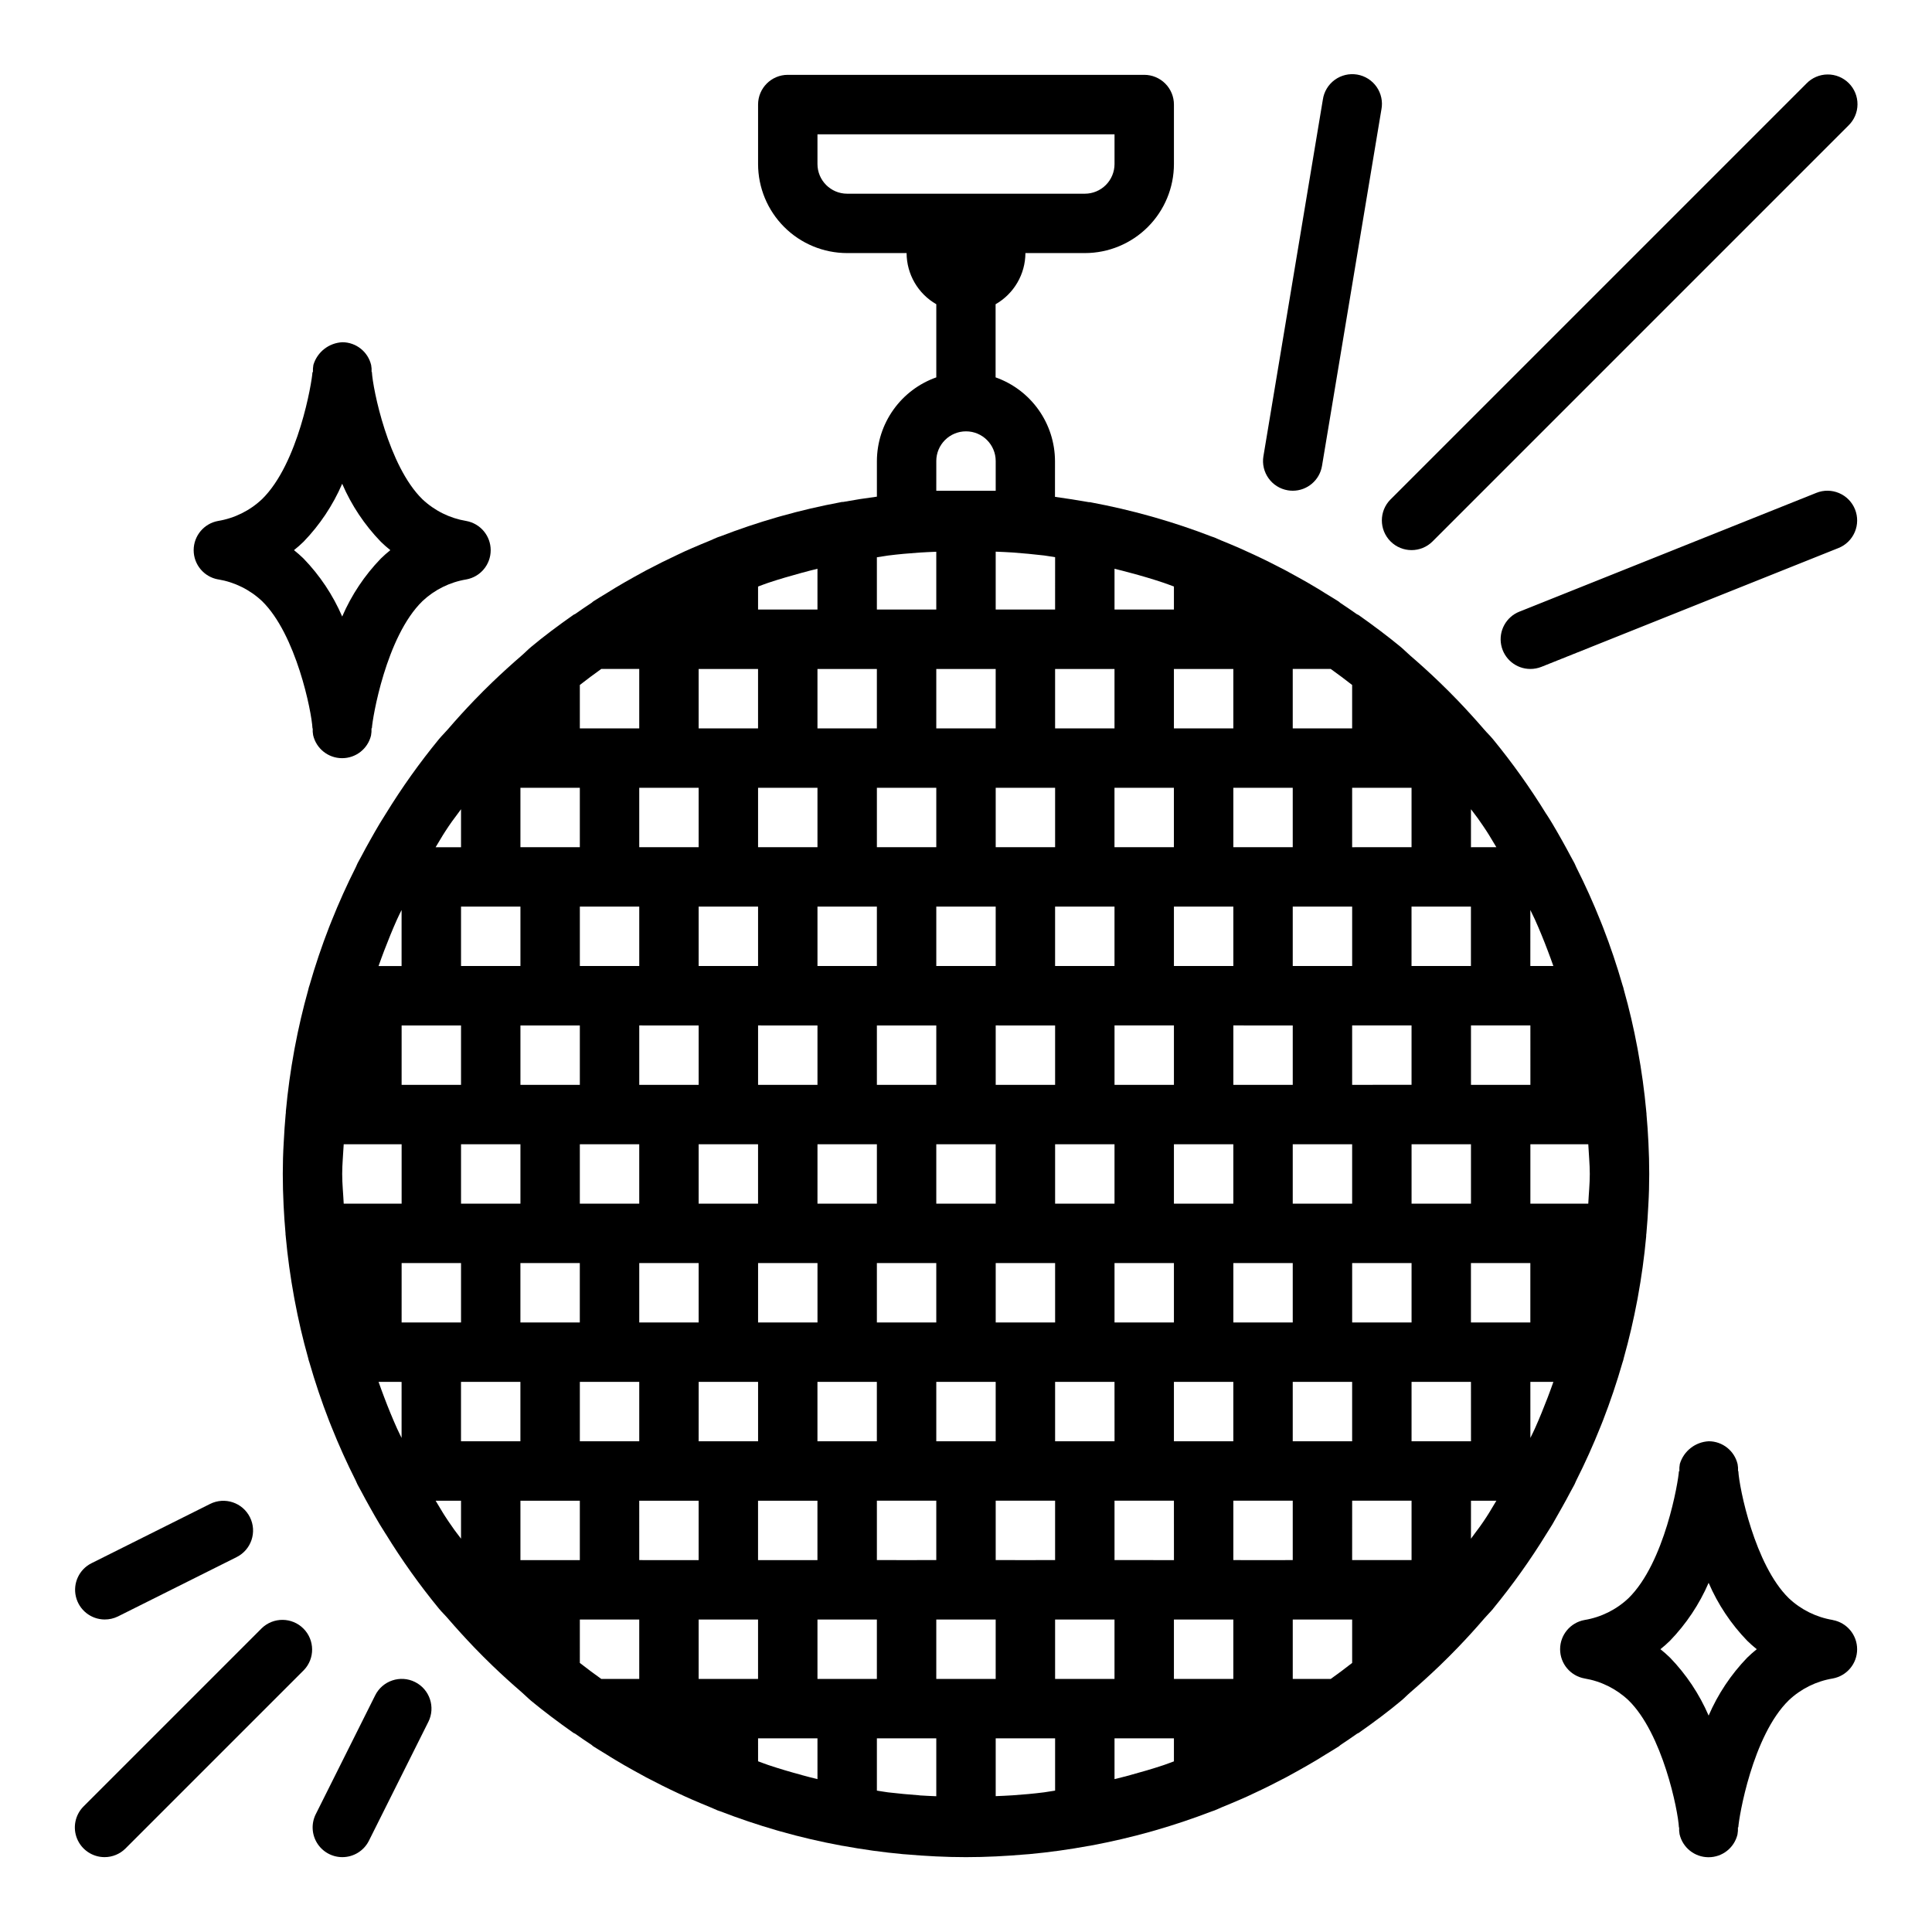 <?xml version="1.0" encoding="UTF-8"?>
<!-- Uploaded to: ICON Repo, www.svgrepo.com, Generator: ICON Repo Mixer Tools -->
<svg fill="#000000" width="800px" height="800px" version="1.1" viewBox="144 144 512 512" xmlns="http://www.w3.org/2000/svg">
 <g>
  <path d="m557.93 543.5c0.789-1.379 1.527-2.754 2.266-4.156 0.34-0.645 0.707-1.266 1.047-1.922 0.172-0.348 0.301-0.707 0.473-1.055 2.348-4.648 4.492-9.414 6.438-14.289l0.629-1.574c1.953-5.027 3.684-10.164 5.195-15.414 0.055-0.195 0.141-0.395 0.195-0.598 0.055-0.195 0.086-0.395 0.141-0.59 1.418-5.055 2.617-10.195 3.598-15.43 0.047-0.242 0.086-0.48 0.133-0.723 0.969-5.297 1.715-10.66 2.211-16.098v-0.078c0-0.242 0-0.465 0.055-0.699 0.211-2.473 0.402-4.953 0.512-7.453 0.168-2.805 0.238-5.59 0.238-8.316 0-2.723-0.07-5.512-0.211-8.297-0.109-2.504-0.301-4.984-0.512-7.453 0-0.234 0-0.457-0.055-0.699v-0.082c-0.496-5.441-1.242-10.801-2.211-16.098-0.047-0.242-0.086-0.48-0.133-0.723-0.977-5.246-2.176-10.391-3.598-15.43-0.055-0.195-0.086-0.395-0.141-0.59-0.055-0.203-0.141-0.402-0.195-0.598-1.512-5.246-3.242-10.387-5.195-15.414l-0.629-1.574c-1.941-4.871-4.09-9.633-6.438-14.289-0.172-0.348-0.301-0.707-0.473-1.055-0.34-0.652-0.707-1.273-1.047-1.922-0.738-1.402-1.496-2.777-2.266-4.156-0.852-1.512-1.707-3.016-2.598-4.504-0.504-0.844-1.023-1.676-1.574-2.512l-0.012 0.004c-4.254-6.914-8.973-13.535-14.121-19.816-0.723-0.883-1.574-1.676-2.312-2.543-2.266-2.625-4.609-5.199-7.023-7.723-1.574-1.645-3.195-3.25-4.84-4.84-2.504-2.41-5.078-4.75-7.723-7.023-0.867-0.746-1.66-1.574-2.543-2.312-3.344-2.762-7-5.512-11.18-8.469-0.133-0.094-0.301-0.125-0.441-0.211-1.457-1.023-2.922-2.031-4.41-3.008-0.148-0.109-0.27-0.262-0.434-0.363-1.125-0.73-2.297-1.41-3.441-2.117-0.789-0.512-1.637-1.023-2.465-1.52-1.574-0.957-3.176-1.879-4.809-2.769-1.102-0.613-2.207-1.219-3.312-1.82-1.41-0.738-2.816-1.465-4.242-2.172-1.426-0.707-2.777-1.363-4.188-2.016-1.223-0.57-2.449-1.133-3.684-1.676-1.648-0.719-3.305-1.414-4.969-2.086-0.605-0.242-1.203-0.527-1.812-0.789-0.262-0.102-0.535-0.164-0.789-0.27-4.871-1.883-9.855-3.559-14.957-5.023l-1.055-0.301c-5.215-1.469-10.527-2.707-15.934-3.715l-0.211-0.047h-0.309c-2.977-0.523-5.973-0.996-8.988-1.41l0.004-9.496c-0.02-4.867-1.543-9.609-4.359-13.578-2.82-3.969-6.797-6.969-11.383-8.59v-19.383c2.391-1.367 4.379-3.34 5.766-5.719 1.391-2.379 2.125-5.082 2.137-7.836h15.746c6.262 0 12.27-2.488 16.699-6.918 4.426-4.43 6.914-10.434 6.914-16.699v-15.742c0-2.09-0.828-4.09-2.305-5.566-1.477-1.477-3.477-2.309-5.566-2.309h-94.465c-4.348 0-7.871 3.527-7.871 7.875v15.742c0 6.266 2.488 12.27 6.918 16.699 4.426 4.43 10.434 6.918 16.699 6.918h15.742c0.016 5.598 3.016 10.766 7.871 13.555v19.383c-4.586 1.621-8.562 4.621-11.379 8.59-2.82 3.969-4.344 8.711-4.363 13.578v9.445c-3.023 0.395-6.019 0.863-8.988 1.41h-0.309l-0.211 0.047c-5.398 1.004-10.711 2.242-15.934 3.715l-1.055 0.301c-5.07 1.465-10.043 3.137-14.918 5.023-0.27 0.102-0.543 0.164-0.789 0.27-0.605 0.234-1.203 0.52-1.812 0.789-1.668 0.676-3.324 1.371-4.969 2.086-1.238 0.523-2.465 1.082-3.684 1.676-1.406 0.656-2.801 1.328-4.188 2.016-1.426 0.707-2.832 1.434-4.242 2.172-1.113 0.598-2.219 1.203-3.312 1.82-1.617 0.898-3.219 1.82-4.809 2.769-0.828 0.496-1.645 1.008-2.465 1.52-1.141 0.707-2.312 1.387-3.441 2.117-0.164 0.102-0.285 0.25-0.434 0.363-1.488 0.977-2.953 1.984-4.41 3.008-0.141 0.086-0.309 0.117-0.441 0.211-4.18 2.938-7.871 5.707-11.18 8.469-0.883 0.723-1.676 1.574-2.543 2.312-2.625 2.266-5.199 4.609-7.723 7.023-1.645 1.574-3.25 3.195-4.84 4.84-2.41 2.504-4.75 5.078-7.023 7.723-0.746 0.867-1.574 1.66-2.312 2.543l0.004-0.004c-5.148 6.273-9.863 12.891-14.113 19.809-0.52 0.844-1.047 1.676-1.574 2.527-0.883 1.48-1.742 2.977-2.582 4.488-0.781 1.375-1.539 2.762-2.273 4.164-0.34 0.645-0.707 1.266-1.047 1.922-0.172 0.348-0.301 0.707-0.473 1.055-2.348 4.648-4.492 9.414-6.438 14.289l-0.629 1.574c-1.953 5.027-3.684 10.164-5.195 15.414-0.055 0.195-0.141 0.395-0.195 0.598-0.055 0.195-0.086 0.395-0.141 0.59-1.418 5.055-2.617 10.195-3.598 15.43-0.047 0.242-0.086 0.48-0.133 0.723-0.969 5.297-1.715 10.66-2.211 16.098v0.078c0 0.242 0 0.465-0.055 0.699-0.211 2.473-0.402 4.953-0.512 7.453-0.176 2.844-0.246 5.629-0.246 8.352 0 2.723 0.07 5.512 0.211 8.297 0.109 2.504 0.301 4.984 0.512 7.453 0 0.234 0 0.457 0.055 0.699v0.078c0.496 5.441 1.242 10.801 2.211 16.098 0.047 0.242 0.086 0.48 0.133 0.723 0.977 5.246 2.176 10.391 3.598 15.43 0.055 0.195 0.086 0.395 0.141 0.59 0.055 0.203 0.141 0.402 0.195 0.598 1.512 5.246 3.242 10.387 5.195 15.414l0.629 1.574c1.941 4.871 4.09 9.633 6.438 14.289 0.172 0.348 0.301 0.707 0.473 1.055 0.34 0.652 0.707 1.273 1.047 1.922 0.738 1.402 1.5 2.789 2.273 4.164 0.84 1.512 1.699 3.008 2.582 4.488 0.512 0.852 1.039 1.684 1.574 2.527l0.012 0.004c4.25 6.914 8.965 13.531 14.113 19.805 0.723 0.883 1.574 1.676 2.312 2.543 2.266 2.625 4.609 5.199 7.023 7.723 1.574 1.645 3.195 3.25 4.84 4.84 2.504 2.41 5.078 4.75 7.723 7.023 0.867 0.746 1.66 1.574 2.543 2.312 3.344 2.762 7 5.512 11.18 8.469 0.133 0.094 0.301 0.125 0.441 0.211 1.457 1.023 2.922 2.031 4.41 3.008 0.148 0.109 0.27 0.262 0.434 0.363 1.125 0.73 2.297 1.41 3.441 2.117 0.789 0.512 1.637 1.023 2.465 1.52 1.574 0.949 3.176 1.875 4.809 2.769 1.102 0.613 2.207 1.219 3.312 1.82 1.41 0.738 2.816 1.465 4.242 2.172 1.426 0.707 2.777 1.363 4.188 2.016 1.223 0.578 2.449 1.137 3.684 1.676 1.648 0.715 3.305 1.41 4.969 2.086 0.605 0.242 1.203 0.527 1.812 0.789 0.262 0.102 0.535 0.164 0.789 0.27 4.871 1.879 9.844 3.555 14.918 5.023l1.055 0.301c5.215 1.477 10.527 2.715 15.934 3.715l0.211 0.047 0.309 0.039c5.242 0.961 10.547 1.707 15.934 2.203l0.789 0.055c5.242 0.457 10.539 0.738 15.902 0.738 5.359 0 10.66-0.285 15.902-0.738l0.789-0.055c5.383-0.496 10.691-1.242 15.934-2.203l0.309-0.039 0.211-0.047c5.398-1.004 10.711-2.242 15.934-3.715l1.055-0.301c5.07-1.465 10.055-3.137 14.957-5.023 0.27-0.102 0.543-0.164 0.789-0.27 0.605-0.234 1.203-0.52 1.812-0.789 1.668-0.676 3.324-1.371 4.969-2.086 1.234-0.523 2.461-1.082 3.684-1.676 1.41-0.652 2.809-1.324 4.188-2.016 1.426-0.707 2.832-1.434 4.242-2.172 1.105-0.598 2.211-1.203 3.312-1.82 1.609-0.898 3.215-1.82 4.809-2.769 0.828-0.496 1.645-1.008 2.465-1.52 1.141-0.707 2.312-1.387 3.441-2.117 0.164-0.102 0.285-0.25 0.434-0.363 1.488-0.977 2.953-1.984 4.41-3.008 0.141-0.086 0.309-0.117 0.441-0.211 4.18-2.938 7.871-5.707 11.18-8.469 0.883-0.723 1.676-1.574 2.543-2.312 2.625-2.266 5.199-4.609 7.723-7.023 1.645-1.574 3.25-3.195 4.84-4.84 2.41-2.504 4.75-5.078 7.023-7.723 0.746-0.867 1.574-1.66 2.312-2.543h-0.02c5.148-6.277 9.867-12.898 14.121-19.812 0.52-0.836 1.039-1.668 1.574-2.512 0.836-1.473 1.695-2.977 2.543-4.488zm-105.52 68.262c-2.945 0.984-5.926 1.844-8.918 2.66-1.371 0.379-2.746 0.723-4.133 1.062v-10.809h15.742v6.102c-0.902 0.32-1.785 0.684-2.691 0.984zm-31.738 7.227c-2.785 0.355-5.574 0.598-8.352 0.789-1.473 0.109-2.969 0.148-4.449 0.219v-15.32h15.742v13.855c-0.984 0.141-1.949 0.312-2.941 0.457zm-32.992 0.789c-2.777-0.211-5.566-0.457-8.352-0.789-0.992-0.125-1.961-0.316-2.945-0.457v-13.855h15.742v15.344c-1.477-0.074-2.973-0.113-4.445-0.223zm-31.172-5.375c-2.992-0.789-5.977-1.676-8.918-2.66-0.906-0.301-1.785-0.66-2.691-0.984l-0.004-6.082h15.742v10.809c-1.383-0.34-2.762-0.688-4.133-1.062zm-8.922-315.95c2.945-0.984 5.926-1.844 8.918-2.66 1.371-0.379 2.746-0.723 4.133-1.062v10.809h-15.742v-6.102c0.906-0.324 1.785-0.684 2.691-0.984zm95.906-2.66c2.992 0.789 5.977 1.676 8.918 2.66 0.906 0.301 1.785 0.66 2.691 0.984v6.102h-15.742v-10.809c1.383 0.336 2.762 0.684 4.133 1.062zm92.691 252.78c-0.789 1.102-1.613 2.117-2.363 3.195l0.004-10.066h6.731c-0.883 1.418-1.684 2.883-2.598 4.266-0.574 0.875-1.152 1.75-1.773 2.606zm-199.16 40.359h-7.875v-15.742h15.742v15.742zm-47.23-31.488h-7.875v-15.742h15.742v15.742zm-27.75-11.477c-0.914-1.387-1.715-2.852-2.598-4.266h6.731v10.066c-0.789-1.078-1.637-2.094-2.363-3.195-0.621-0.855-1.195-1.73-1.77-2.606zm1.77-184.32c0.789-1.102 1.613-2.117 2.363-3.195v10.07h-6.731c0.883-1.418 1.684-2.883 2.598-4.266 0.574-0.875 1.148-1.75 1.77-2.609zm199.16-40.359h7.871v15.742l-15.746 0.004v-15.746zm47.23 31.488h7.871v15.742l-15.742 0.004v-15.746zm27.75 11.477c0.914 1.387 1.715 2.852 2.598 4.266l-6.731 0.004v-10.07c0.789 1.078 1.637 2.094 2.363 3.195 0.617 0.859 1.195 1.734 1.77 2.606zm12.816 158.31c-0.379 0.844-0.789 1.66-1.203 2.496l-0.004-14.844h6.102c-0.488 1.371-0.977 2.731-1.496 4.086-1.07 2.777-2.18 5.551-3.402 8.266zm-198.01 34.883h-7.871v-15.742h15.742v15.742zm-78.719-31.488h-7.871v-15.742h15.742v15.742zm-23.617-0.898c-0.395-0.836-0.828-1.652-1.203-2.496-1.219-2.715-2.363-5.512-3.402-8.266-0.52-1.355-1.008-2.715-1.496-4.086l6.102 0.004zm-1.203-137.41c0.379-0.844 0.789-1.66 1.203-2.496v14.852h-6.102c0.488-1.371 0.977-2.731 1.496-4.086 1.07-2.781 2.18-5.551 3.402-8.266zm198-34.879h7.871v15.742l-15.742 0.004v-15.746zm78.719 31.488h7.871v15.742l-15.742 0.004v-15.746zm23.617 0.898c0.395 0.836 0.789 1.652 1.203 2.496 1.219 2.715 2.363 5.512 3.402 8.266 0.52 1.355 1.008 2.715 1.496 4.086h-6.102zm0 109.31h-15.742v-15.742h15.742zm-181.05 31.488h-7.875v-15.742h15.742v15.742zm-78.723-31.488h-7.871v-15.742h15.742v15.742zm141.7-110.21h7.871v15.742l-15.746 0.004v-15.746zm78.719 31.488h7.871v15.742l-15.742 0.004v-15.746zm-125.95 78.719h-7.871v-15.742h15.742v15.742zm-78.719-31.484h-7.871v-15.746h15.742v15.742zm110.21-47.23h7.871v15.742h-15.742v-15.746zm-7.871 47.23h-15.746v-15.746h15.742zm-31.488-47.23h15.742v15.742h-15.742zm-39.359 47.23h-7.875v-15.746h15.742v15.742zm23.617-15.742h15.742v15.742h-15.746zm62.977 47.23-15.746-0.004v-15.742h15.742zm7.871-31.488h-7.875v-15.746h15.742v15.742zm31.488 0h-7.875v-15.746h15.742v15.742zm31.488 0h-7.875v-15.746h15.742v15.742zm39.359 0h-15.746v-15.746h15.742zm-55.105-47.23h7.871v15.742h-15.742v-15.746zm-23.617 15.742h-15.742v-15.746h15.742zm-55.105-47.23h7.871v15.742h-15.742v-15.746zm-39.359 0h15.742v15.742h-15.742zm-7.871 31.488h7.871v15.742h-15.742v-15.746zm-31.488 0h7.871v15.742h-15.742v-15.746zm-39.359 0h15.742v15.742h-15.742zm-15.742 31.488h15.742v15.742h-15.742zm55.105 47.23-7.875-0.004v-15.742h15.742v15.742zm23.617-15.742h15.742v15.742l-15.746-0.004zm55.105 47.23-7.879-0.004v-15.742h15.742v15.742zm39.359 0-15.75-0.004v-15.742h15.742zm7.871-31.488-7.875-0.004v-15.742h15.742v15.742zm31.488 0-7.875-0.004v-15.742h15.742v15.742zm31.488 0-7.875-0.004v-15.742h15.742v15.742zm47.23-31.488h-7.875v-15.746h15.344c0.125 2.629 0.402 5.211 0.402 7.871 0 2.66-0.277 5.242-0.402 7.871zm-7.871-31.488h-15.746v-15.746h15.742zm-55.105-47.23h7.871v15.742h-15.746v-15.746zm-23.617 15.742h-15.746v-15.746h15.742zm-55.105-47.23h7.871v15.742h-15.742v-15.746zm-31.488 0h7.871v15.742h-15.742v-15.746zm-39.359 0h15.742v15.742h-15.742zm-7.871 31.488h7.871v15.742h-15.746v-15.746zm-31.488 0h7.871v15.742h-15.742v-15.746zm-39.359 0h15.742v15.742h-15.742zm-15.742 31.488h15.742v15.742h-15.746zm-7.871 31.488h7.871v15.742h-15.348c-0.125-2.629-0.402-5.211-0.402-7.871 0-2.66 0.277-5.242 0.402-7.871zm7.871 31.488h15.742v15.742l-15.746-0.004zm55.105 47.23-7.875-0.004v-15.742h15.742v15.742zm23.617-15.742h15.742v15.742l-15.75-0.004zm55.105 47.23-7.879-0.004v-15.742h15.742v15.742zm31.488 0-7.879-0.004v-15.742h15.742v15.742zm39.359 0-15.75-0.004v-15.742h15.742zm7.871-31.488-7.879-0.004v-15.742h15.742v15.742zm31.488 0-7.879-0.004v-15.742h15.742v15.742zm39.359 0-15.75-0.004v-15.742h15.742zm-47.238-157.44h-15.742v-15.746h15.742zm-55.105-47.23h7.871v15.742h-15.742v-15.746zm-31.488 0h7.871v15.742h-15.742v-15.746zm-31.488 0h7.871v15.742h-15.742v-15.746zm-39.359 0h15.742v15.742h-15.742zm-7.871 31.488h7.871v15.742h-15.742v-15.746zm-23.617 0v15.742h-15.742v-15.746h15.742zm15.742 188.93h15.742v15.742l-15.738-0.004zm55.105 47.23-7.871-0.004v-15.742h15.742v15.742zm31.488 0-7.871-0.004v-15.742h15.742v15.742zm31.488 0-7.871-0.004v-15.742h15.742v15.742zm39.359 0-15.742-0.004v-15.742h15.742zm7.871-31.488-7.867-0.004v-15.742h15.742v15.742zm23.617 0 0.004-15.746h15.742v15.742h-15.742zm0-220.42h-15.742v-15.746h10.066c1.922 1.387 3.824 2.777 5.676 4.242zm-78.719-31.488h-15.742v-15.344c1.48 0.07 2.977 0.109 4.449 0.219 2.777 0.211 5.566 0.457 8.352 0.789 0.992 0.125 1.961 0.316 2.945 0.457zm-44.289-14.312c2.785-0.355 5.574-0.598 8.352-0.789 1.473-0.109 2.969-0.148 4.449-0.219v15.32h-15.742v-13.855c0.984-0.141 1.953-0.316 2.945-0.457zm-75.984 30.055h10.066v15.742l-15.742 0.004v-11.504c1.848-1.461 3.754-2.856 5.676-4.242zm-5.676 251.91h15.742v15.742h-10.066c-1.922-1.387-3.824-2.777-5.676-4.242zm199 15.742h-10.07v-15.742h15.742v11.5c-1.848 1.465-3.754 2.859-5.672 4.242zm-128.15-393.6c-4.348 0-7.875-3.523-7.875-7.871v-7.871h78.723v7.871c0 2.09-0.832 4.09-2.305 5.566-1.477 1.477-3.481 2.305-5.566 2.305zm23.617 70.848-0.004 0.004c0-4.348 3.527-7.875 7.875-7.875s7.871 3.527 7.871 7.875v7.871h-15.746z"/>
  <path d="m512.51 287.48c3.074 3.074 8.059 3.074 11.133 0l110.21-110.21v-0.004c1.52-1.465 2.387-3.481 2.402-5.594 0.02-2.109-0.812-4.141-2.305-5.633-1.492-1.492-3.523-2.324-5.633-2.305-2.113 0.016-4.129 0.883-5.594 2.402l-110.21 110.21h-0.004c-3.07 3.074-3.07 8.059 0 11.133z"/>
  <path d="m201.81 297.54c4.363 0.723 8.414 2.731 11.637 5.762 9.02 8.793 13.152 29.27 13.363 33.727h0.066c-0.039 0.602 0 1.207 0.109 1.801 0.824 3.551 3.977 6.07 7.617 6.094h0.082c3.625 0 6.781-2.477 7.641-6 0.121-0.633 0.16-1.281 0.129-1.926h0.102c0.133-2.582 3.731-24.27 13.383-33.676v-0.004c3.219-3.031 7.269-5.039 11.633-5.762 3.746-0.676 6.469-3.938 6.469-7.746 0-3.805-2.723-7.066-6.469-7.746-4.363-0.719-8.414-2.727-11.633-5.762-9.023-8.809-13.156-29.285-13.383-33.738h-0.078c0.035-0.605 0-1.211-0.113-1.805-0.832-3.539-3.981-6.047-7.617-6.066-3.578 0.168-6.66 2.57-7.691 5.996-0.117 0.637-0.16 1.285-0.125 1.93h-0.121c-0.133 2.582-3.731 24.27-13.383 33.676-3.219 3.035-7.269 5.039-11.633 5.762-3.746 0.68-6.469 3.941-6.469 7.746 0 3.809 2.723 7.07 6.469 7.746zm22.641-9.98c4.309-4.461 7.777-9.664 10.234-15.359 2.453 5.699 5.918 10.902 10.23 15.359 0.805 0.789 1.648 1.535 2.527 2.234-0.879 0.703-1.723 1.449-2.527 2.238-4.309 4.457-7.773 9.66-10.23 15.355-2.453-5.695-5.922-10.898-10.234-15.355-0.809-0.789-1.656-1.535-2.543-2.238 0.887-0.699 1.734-1.445 2.543-2.234z"/>
  <path d="m629.69 573.31c-4.363-0.723-8.414-2.727-11.633-5.762-9.023-8.793-13.156-29.27-13.383-33.723h-0.078c0.035-0.605 0-1.211-0.113-1.805-0.832-3.539-3.981-6.051-7.617-6.07-3.578 0.168-6.66 2.57-7.691 6-0.117 0.637-0.16 1.285-0.125 1.93h-0.121c-0.133 2.582-3.731 24.27-13.383 33.676-3.219 3.035-7.269 5.039-11.633 5.762-3.746 0.68-6.469 3.941-6.469 7.746 0 3.809 2.723 7.066 6.469 7.746 4.363 0.723 8.414 2.731 11.633 5.762 9.039 8.785 13.172 29.262 13.383 33.719h0.062c-0.035 0.602 0.004 1.207 0.113 1.801 0.82 3.551 3.977 6.07 7.617 6.094h0.082c3.625 0 6.777-2.477 7.641-6 0.121-0.637 0.16-1.281 0.129-1.93h0.102c0.133-2.582 3.731-24.27 13.383-33.676 3.219-3.035 7.269-5.039 11.633-5.762 3.746-0.68 6.469-3.938 6.469-7.746 0-3.805-2.723-7.066-6.469-7.746zm-22.656 9.98c-4.309 4.461-7.773 9.664-10.23 15.359-2.453-5.695-5.922-10.898-10.234-15.359-0.809-0.789-1.656-1.535-2.543-2.234 0.879-0.699 1.723-1.445 2.527-2.234 4.312-4.461 7.785-9.664 10.25-15.359 2.453 5.695 5.918 10.902 10.23 15.359 0.805 0.789 1.648 1.535 2.527 2.234-0.879 0.703-1.723 1.449-2.527 2.234z"/>
  <path d="m486.59 274.05c3.844-0.004 7.121-2.785 7.754-6.574l15.742-94.465h0.004c0.398-2.082-0.059-4.238-1.27-5.981-1.211-1.738-3.07-2.918-5.164-3.269-2.09-0.348-4.234 0.16-5.945 1.41-1.711 1.254-2.848 3.144-3.144 5.242l-15.742 94.465h-0.004c-0.715 4.285 2.176 8.344 6.465 9.062 0.43 0.074 0.867 0.109 1.305 0.109z"/>
  <path d="m635.6 278.99c-0.777-1.938-2.289-3.488-4.211-4.309-1.918-0.824-4.086-0.852-6.023-0.074l-78.719 31.488h-0.004c-3.508 1.398-5.527 5.09-4.816 8.801 0.715 3.707 3.961 6.387 7.738 6.383 1.004 0 1.996-0.191 2.93-0.559l78.719-31.488c1.941-0.773 3.492-2.289 4.316-4.211s0.848-4.09 0.07-6.031z"/>
  <path d="m171.71 636.16c2.086 0 4.09-0.832 5.562-2.309l47.23-47.23h0.004c2.984-3.09 2.941-8-0.098-11.035-3.035-3.035-7.945-3.078-11.035-0.098l-47.23 47.23v0.004c-2.25 2.25-2.926 5.637-1.707 8.578 1.219 2.941 4.09 4.859 7.273 4.859z"/>
  <path d="m171.71 573.18c1.215 0.012 2.414-0.258 3.512-0.789l31.488-15.742h-0.004c3.894-1.945 5.473-6.672 3.527-10.566-1.941-3.891-6.672-5.469-10.562-3.523l-31.488 15.742c-3.227 1.652-4.906 5.297-4.07 8.82 0.836 3.527 3.973 6.031 7.598 6.059z"/>
  <path d="m234.69 636.16c2.996 0.016 5.742-1.672 7.082-4.356l15.742-31.488h0.004c1.941-3.891 0.363-8.621-3.527-10.562-3.891-1.945-8.621-0.363-10.562 3.527l-15.742 31.488h-0.004c-1.215 2.434-1.09 5.324 0.336 7.641 1.426 2.32 3.949 3.738 6.672 3.75z"/>
 </g>
</svg>
